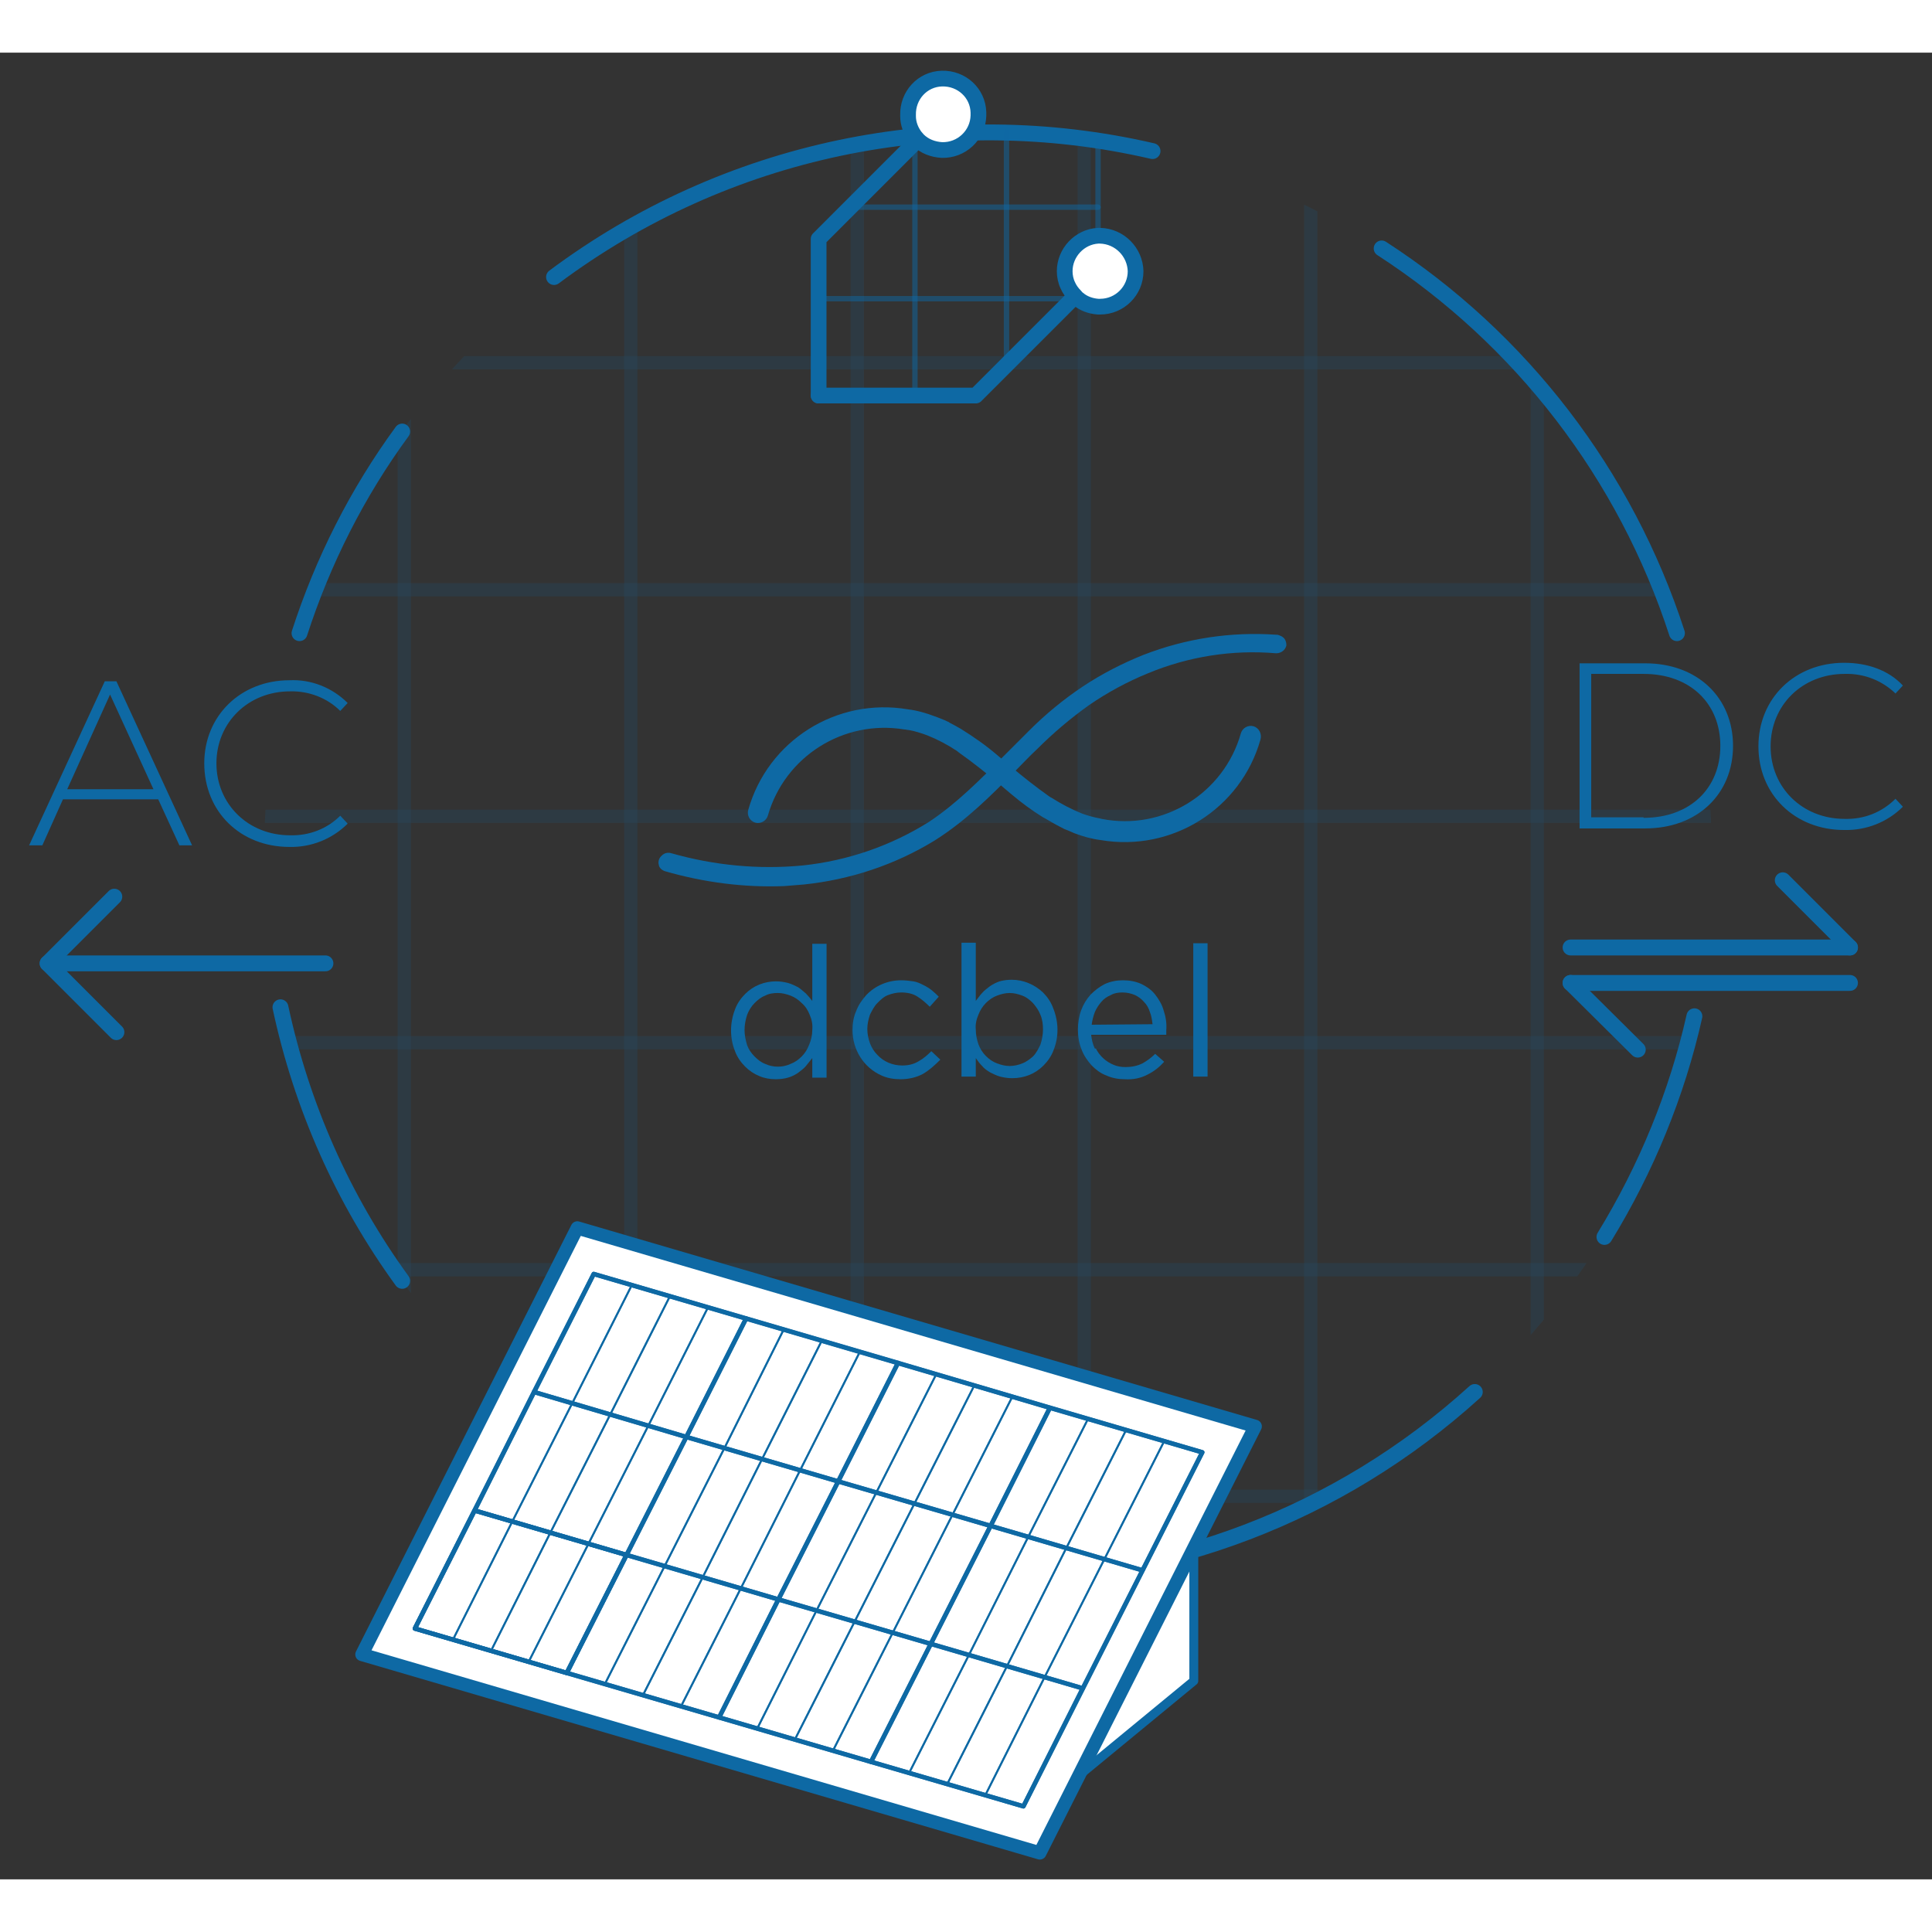 <?xml version="1.0" encoding="UTF-8"?> <!-- Generator: Adobe Illustrator 24.0.2, SVG Export Plug-In . SVG Version: 6.00 Build 0) --> <svg xmlns="http://www.w3.org/2000/svg" xmlns:xlink="http://www.w3.org/1999/xlink" id="Layer_1" width="300" height="300" x="0px" y="0px" viewBox="0 0 365.1 345.2" style="enable-background:new 0 0 365.1 345.2;" xml:space="preserve"><rect x="0" y="0" width="365.1" height="345.2" fill="#333333" stroke="none"/> <style type="text/css"> .st0{opacity:0.3;} .st1{clip-path:url(#SVGID_2_);} .st2{opacity:0.5;fill:none;stroke:#0E69A4;stroke-width:2.5;stroke-linecap:round;stroke-linejoin:round;enable-background:new ;} .st3{fill:none;stroke:#0E69A4;stroke-width:3;stroke-linecap:round;stroke-miterlimit:10;} .st4{opacity:0.5;fill:none;stroke:#0E69A4;stroke-width:1.01;stroke-linecap:round;stroke-linejoin:round;enable-background:new ;} .st5{fill:none;stroke:#0E69A4;stroke-width:2.97;stroke-linecap:round;stroke-linejoin:round;} .st6{fill:#0E69A4;} .st7{fill:none;stroke:#0E69A4;stroke-width:3;stroke-linecap:round;stroke-linejoin:round;} .st8{fill:#FFFFFF;stroke:#0E69A4;stroke-width:2.97;stroke-linecap:round;stroke-linejoin:round;} .st9{fill:#FFFFFF;stroke:#0E69A4;stroke-width:1.68;stroke-linecap:round;stroke-linejoin:round;} .st10{fill:#FFFFFF;stroke:#0E69A4;stroke-width:2.52;stroke-linecap:round;stroke-linejoin:round;} .st11{fill:none;stroke:#0E69A4;stroke-width:0.84;stroke-linecap:round;stroke-linejoin:round;} .st12{fill:none;stroke:#0E69A4;stroke-width:0.35;stroke-linecap:round;stroke-linejoin:round;} </style> <title>ICON-360PACK-BLUE</title> <g class="st0"> <g> <defs> <circle id="SVGID_1_" cx="186.7" cy="151.8" r="136.8"></circle> </defs> <clipPath id="SVGID_2_"> <use xlink:href="#SVGID_1_" style="overflow:visible;"></use> </clipPath> <g class="st1"> <polyline class="st2" points="290.5,15.8 290.5,58.6 290.5,101.5 290.5,144.3 290.5,187.1 290.5,230 290.5,272.8 290.5,315.7 290.5,358.5 290.5,401.4 290.5,444.2 290.5,487 290.5,508.5 "></polyline> <polyline class="st2" points="247.7,15.8 247.7,58.6 247.7,101.5 247.7,144.3 247.7,187.1 247.7,230 247.7,272.8 247.7,315.7 247.7,358.5 247.7,401.4 247.7,444.2 247.7,487 247.7,529.9 247.7,551.3 "></polyline> <polyline class="st2" points="204.9,594.1 204.9,572.7 204.9,529.9 204.9,487 204.9,444.2 204.9,401.4 204.9,358.5 204.9,315.7 204.9,272.8 204.9,230 204.9,187.1 204.9,144.3 204.9,101.5 204.9,58.6 204.9,15.8 "></polyline> <line class="st2" x1="162" y1="15.8" x2="162" y2="621.8"></line> <line class="st2" x1="119.2" y1="15.8" x2="119.2" y2="621.8"></line> <polyline class="st2" points="76.4,252.4 76.4,230 76.4,187.1 76.4,144.3 76.4,101.5 76.4,58.6 76.4,21.4 76.4,15.8 76.4,15.8 "></polyline> <polyline class="st2" points="33.5,252.4 33.5,230 33.5,187.1 33.5,144.3 33.5,101.5 33.5,58.6 33.5,43.1 "></polyline> <polyline class="st2" points="-9.3,252.4 -9.3,230 -9.3,187.1 -9.3,144.3 -9.3,101.5 -9.3,86 "></polyline> <polyline class="st2" points="-52.2,252.4 -52.2,230 -52.2,187.1 -52.2,144.3 -52.2,128.8 "></polyline> <polyline class="st2" points="18,58.6 33.5,58.6 76.4,58.6 119.2,58.6 162,58.6 204.9,58.6 247.7,58.6 290.5,58.6 333.4,58.6 "></polyline> <polyline class="st2" points="333.4,101.5 290.5,101.5 247.7,101.5 204.9,101.5 162,101.5 119.2,101.5 76.4,101.5 33.5,101.5 -9.3,101.5 -24.8,101.5 "></polyline> <polyline class="st2" points="-67.7,144.3 -52.2,144.3 -9.3,144.3 33.5,144.3 76.4,144.3 119.2,144.3 162,144.3 204.9,144.3 247.7,144.3 290.5,144.3 333.4,144.3 "></polyline> <polyline class="st2" points="-95,187.1 -52.2,187.1 -9.3,187.1 33.5,187.1 76.4,187.1 119.2,187.1 162,187.1 204.9,187.1 247.7,187.1 290.5,187.1 333.4,187.1 "></polyline> <polyline class="st2" points="-95,230 -52.2,230 -9.3,230 33.5,230 76.4,230 119.2,230 162,230 204.9,230 247.7,230 290.5,230 333.4,230 "></polyline> <polyline class="st2" points="103,272.8 119.2,272.8 162,272.8 204.9,272.8 247.7,272.8 290.5,272.8 333.4,272.8 "></polyline> <polyline class="st2" points="101.7,315.7 119.2,315.7 162,315.7 204.9,315.7 247.7,315.7 290.5,315.7 333.4,315.7 "></polyline> <polyline class="st2" points="97.8,358.5 119.2,358.5 162,358.5 204.9,358.5 247.7,358.5 290.5,358.5 333.4,358.5 "></polyline> <polyline class="st2" points="93.8,401.4 119.2,401.4 162,401.4 204.9,401.4 247.7,401.4 290.5,401.4 333.4,401.4 "></polyline> </g> </g> </g> <path class="st3" d="M76,232.1c-11.2-15.4-19-33-23-51.7"></path> <path class="st3" d="M278.7,253.1c-51.8,47-130.7,47.3-182.9,0.8"></path> <path class="st3" d="M320.2,182.1c-3.3,14.7-9.1,28.8-17,41.7"></path> <path class="st3" d="M261.1,37c26.4,17.1,46.1,42.8,55.8,72.7"></path> <path class="st3" d="M104.7,42.4c32.4-24.2,73.8-32.9,113.1-23.8"></path> <path class="st3" d="M56.6,109.7C61,96.1,67.5,83.2,76,71.6"></path> <polyline class="st4" points="207.5,16.6 207.5,29.2 207.5,34.7 207.5,41.5 207.5,41.7 207.5,46.5 207.5,48 "></polyline> <polyline class="st4" points="190.2,59 190.2,49.1 190.2,46.5 190.2,29.2 190.2,15 "></polyline> <polyline class="st4" points="172.9,64.8 172.9,63.8 172.9,56.8 172.9,46.5 172.9,29.2 172.9,17 172.9,15.7 172.9,11.9 172.9,7.7 "></polyline> <polyline class="st4" points="160.7,29.2 172.9,29.2 190.2,29.2 207.5,29.2 "></polyline> <polyline class="st4" points="154.7,46.5 155.6,46.5 172.9,46.5 190.2,46.5 196.1,46.5 196.2,46.5 202.7,46.5 203.6,46.5 207.5,46.5 212.1,46.5 "></polyline> <polyline class="st5" points="178.2,11.7 178,11.9 173.5,16.4 172.9,17 160.7,29.2 154.7,35.2 154.7,46.5 154.7,63.8 154.7,64.8 "></polyline> <path class="st6" d="M29.9,141.1h-18l-3.9,8.7H5.5l14.3-31H22l14.3,31h-2.4L29.9,141.1z M29,139.2l-8.2-17.9l-8.1,17.9H29z"></path> <path class="st6" d="M38.6,134.3c0-9,6.9-15.7,16.1-15.7c4.1-0.2,8.1,1.4,11,4.3l-1.4,1.5c-2.5-2.5-6-3.8-9.5-3.7 c-7.9,0-13.9,5.9-13.9,13.6s6,13.6,13.9,13.6c3.6,0.1,7-1.2,9.5-3.7l1.4,1.5c-2.9,2.9-6.9,4.5-11,4.4 C45.4,150.1,38.6,143.4,38.6,134.3z"></path> <polyline class="st7" points="21.6,159.5 9,172.1 22,185.1 "></polyline> <line class="st7" x1="9" y1="172.1" x2="61.5" y2="172.1"></line> <path class="st6" d="M298.5,115.4h12.4c9.9,0,16.6,6.5,16.6,15.6s-6.7,15.6-16.6,15.6h-12.4V115.4z M310.6,144.6 c8.8,0,14.5-5.6,14.5-13.6s-5.7-13.6-14.5-13.6h-9.9v27.1H310.6z"></path> <path class="st6" d="M332.3,131.1c0-9.1,6.9-15.8,16.2-15.8c4.4,0,8.4,1.4,11.1,4.3l-1.4,1.5c-2.6-2.5-6-3.8-9.6-3.7 c-8,0-14,5.9-14,13.7s6,13.7,14,13.7c3.6,0.1,7-1.2,9.6-3.8l1.4,1.5c-2.9,2.9-6.9,4.5-11.1,4.4C339.2,146.9,332.3,140.2,332.3,131.1 z"></path> <line class="st7" x1="336.9" y1="156.4" x2="349.6" y2="169.1"></line> <line class="st7" x1="349.6" y1="169.1" x2="296.8" y2="169.1"></line> <line class="st7" x1="309.5" y1="188.4" x2="296.8" y2="175.8"></line> <line class="st7" x1="296.8" y1="175.8" x2="349.6" y2="175.8"></line> <path class="st6" d="M236.9,127.3c-1-0.3-2.1,0.3-2.4,1.3c-3.2,11.4-14.7,18.5-26.3,16.2l-0.4-0.1c-1.1-0.2-2.2-0.5-3.3-0.9 c-2-0.8-3.9-1.8-5.8-3l-0.2-0.1l-0.3-0.2c-2.4-1.7-4.8-3.6-7.2-5.6l-2.6-2.2c-2.1-1.8-4.4-3.4-6.8-4.9c-0.7-0.4-1.4-0.8-2.2-1.2 l-0.1-0.1c-0.3-0.1-0.6-0.3-0.9-0.4l-0.5-0.2l-0.5-0.2l-0.8-0.3l0,0c-1.6-0.6-3.3-1.1-5-1.3c-13.5-2.3-26.5,5.9-30.2,19 c-0.3,1,0.3,2.1,1.3,2.4c1,0.3,2.1-0.3,2.4-1.3c3.2-11.2,14.3-18.2,25.8-16.3l0,0c0.3,0,0.5,0.1,0.8,0.1c1.2,0.2,2.4,0.6,3.5,1 c2,0.8,3.9,1.8,5.7,3l0.1,0.1l0.4,0.3c2.4,1.7,4.8,3.6,7.2,5.6c0.9,0.8,1.8,1.5,2.6,2.2c1.9,1.6,3.8,3,5.9,4.3l0.2,0.1l0.7,0.4 c1,0.6,2.1,1.2,3.1,1.7l0.5,0.2l0.5,0.2l0.9,0.4h0c1.6,0.6,3.3,1.1,5,1.3c13.5,2.3,26.5-5.9,30.2-19 C238.5,128.7,237.9,127.6,236.9,127.3C236.9,127.3,236.9,127.3,236.9,127.3"></path> <path class="st6" d="M242.6,110.6c-0.3-0.3-0.8-0.5-1.2-0.6c-0.1,0-0.1,0-0.2,0c-8.6-0.6-17.1,0.7-25.1,3.8c-4,1.6-7.9,3.6-11.5,6 c-3.6,2.4-7,5.2-10.1,8.3c-1.6,1.6-3.3,3.3-4.8,4.8c-4.4,4.4-8.9,9-14.2,12.5c-7.2,4.5-15.3,7.3-23.8,8.2c-8.3,0.8-16.7,0-24.8-2.3 c-0.6-0.2-1.3-0.1-1.8,0.4c-0.5,0.4-0.8,1.1-0.6,1.8c0.1,0.6,0.6,1,1.2,1.2c7.3,2.1,14.9,3.1,22.5,2.8c1.2-0.1,2.5-0.2,3.7-0.3 c8.7-0.9,17.2-3.7,24.7-8.3c5.9-3.7,10.8-8.6,15.5-13.4c1.2-1.2,2.5-2.6,3.9-3.9c3-3,6.3-5.8,9.8-8.3c3.5-2.4,7.2-4.4,11.1-6 c7.7-3.2,16-4.5,24.2-3.8h0.1c0.9,0,1.7-0.6,1.9-1.5C243.1,111.4,242.9,110.9,242.6,110.6"></path> <path class="st6" d="M153.5,193.6V190c-0.4,0.5-0.8,1-1.2,1.5c-0.4,0.5-1,0.9-1.5,1.3c-0.6,0.4-1.2,0.7-1.9,0.9 c-0.7,0.2-1.5,0.3-2.3,0.3c-1.1,0-2.2-0.2-3.1-0.6c-1-0.4-1.9-1-2.7-1.8c-0.8-0.8-1.5-1.8-1.9-2.9c-1-2.5-1-5.3,0-7.9 c0.4-1.1,1.1-2.1,1.9-2.9c0.8-0.8,1.7-1.4,2.7-1.8c1-0.4,2.1-0.6,3.1-0.6c0.8,0,1.5,0.1,2.3,0.3c0.7,0.2,1.3,0.5,1.9,0.8 c0.5,0.3,1,0.8,1.5,1.2c0.4,0.4,0.8,0.9,1.2,1.4v-10.8h2.7v25.3H153.5z M153,181.8c-0.3-0.8-0.8-1.6-1.5-2.2 c-0.6-0.6-1.3-1.1-2.1-1.4c-0.8-0.3-1.6-0.5-2.4-0.5c-0.8,0-1.7,0.1-2.4,0.5c-0.8,0.3-1.4,0.8-2,1.4c-0.6,0.6-1.1,1.4-1.4,2.2 c-0.3,0.9-0.5,1.9-0.5,2.9c0,1,0.2,1.9,0.5,2.9c0.3,0.8,0.8,1.5,1.4,2.1c0.6,0.6,1.2,1.1,2,1.4c1.5,0.7,3.3,0.7,4.8,0 c0.8-0.3,1.5-0.8,2.1-1.4c0.6-0.6,1.1-1.4,1.4-2.2c0.4-0.9,0.6-1.9,0.6-2.8C153.6,183.6,153.4,182.7,153,181.8"></path> <path class="st6" d="M174.4,193c-1.3,0.7-2.8,1-4.2,1c-1.3,0-2.5-0.2-3.6-0.7c-3.4-1.5-5.5-4.9-5.5-8.6c0-1.2,0.2-2.5,0.7-3.6 c0.4-1.1,1.1-2.1,1.9-3c1.7-1.8,4.1-2.8,6.6-2.8c0.8,0,1.6,0.1,2.3,0.2c0.7,0.1,1.3,0.4,1.9,0.7c0.6,0.3,1.1,0.6,1.6,1 c0.5,0.4,0.9,0.8,1.3,1.2l-1.7,1.9c-0.7-0.7-1.5-1.4-2.3-1.9c-0.9-0.6-2-0.8-3.1-0.8c-0.9,0-1.7,0.2-2.5,0.5c-0.8,0.3-1.4,0.9-2,1.5 c-0.6,0.6-1,1.4-1.4,2.2c-0.3,0.9-0.5,1.8-0.5,2.7c0,0.9,0.2,1.9,0.5,2.7c0.3,0.8,0.8,1.6,1.4,2.2c1.2,1.3,2.9,2,4.7,2 c1.1,0,2.1-0.2,3.1-0.8c0.9-0.5,1.7-1.2,2.4-1.9l1.7,1.6C176.6,191.4,175.6,192.3,174.4,193"></path> <path class="st6" d="M199.1,188.5c-0.4,1.1-1.1,2.1-1.9,2.9c-0.8,0.8-1.7,1.4-2.7,1.8c-1,0.4-2.1,0.6-3.2,0.6 c-0.8,0-1.5-0.1-2.3-0.3c-0.7-0.2-1.3-0.5-1.9-0.8c-0.5-0.3-1.1-0.7-1.5-1.2c-0.4-0.4-0.8-0.9-1.2-1.5v3.5h-2.7v-25.3h2.7v11 c0.4-0.5,0.8-1.1,1.2-1.5c0.4-0.5,1-0.9,1.5-1.3c0.6-0.4,1.2-0.7,1.8-0.9c0.7-0.2,1.5-0.3,2.3-0.3c2.2,0,4.3,0.9,5.9,2.4 c0.8,0.8,1.5,1.8,1.9,2.9C200.1,183.2,200.1,186,199.1,188.5 M196.6,181.8c-0.3-0.8-0.8-1.5-1.4-2.2c-0.6-0.6-1.2-1.1-2-1.4 c-0.8-0.3-1.6-0.5-2.4-0.5c-0.8,0-1.6,0.2-2.4,0.5c-0.8,0.3-1.5,0.8-2.1,1.4c-0.6,0.6-1.1,1.4-1.4,2.2c-0.4,0.9-0.6,1.9-0.5,2.8 c0,1,0.2,1.9,0.5,2.8c0.3,0.8,0.8,1.6,1.4,2.2c0.6,0.6,1.3,1.1,2.1,1.4c0.8,0.3,1.6,0.5,2.4,0.5c0.8,0,1.7-0.2,2.4-0.5 c0.8-0.3,1.4-0.8,2-1.3c0.6-0.6,1-1.4,1.4-2.2c0.3-0.9,0.5-1.9,0.5-2.9C197.1,183.7,197,182.7,196.6,181.8"></path> <path class="st6" d="M207.1,188.2c0.7,1.4,1.9,2.5,3.4,3.1c0.7,0.3,1.5,0.4,2.2,0.4c1.1,0,2.2-0.2,3.2-0.7c0.9-0.5,1.7-1.1,2.4-1.8 l1.7,1.5c-0.9,1-1.9,1.8-3.1,2.4c-1.3,0.7-2.8,1-4.3,0.9c-1.2,0-2.4-0.2-3.5-0.7c-1.1-0.4-2-1.1-2.8-1.9c-0.8-0.9-1.5-1.9-1.9-3 c-0.5-1.2-0.7-2.5-0.7-3.8c0-1.2,0.2-2.5,0.6-3.6c0.4-1.1,1-2.1,1.8-3c0.8-0.8,1.7-1.5,2.7-2c1.1-0.5,2.3-0.7,3.4-0.7 c1.2,0,2.4,0.2,3.5,0.7c1,0.5,1.9,1.1,2.6,2c0.7,0.9,1.3,1.9,1.6,3c0.4,1.2,0.6,2.4,0.5,3.7v0.4c0,0.1,0,0.3,0,0.5h-14.2 c0.1,0.9,0.3,1.8,0.7,2.6 M217.8,183.6c-0.1-0.8-0.2-1.6-0.5-2.3c-0.2-0.7-0.6-1.4-1.1-1.9c-0.5-0.6-1.1-1-1.7-1.3 c-0.7-0.3-1.5-0.5-2.4-0.5c-0.7,0-1.5,0.1-2.2,0.5c-0.7,0.3-1.3,0.7-1.8,1.3c-0.5,0.6-0.9,1.2-1.2,1.9c-0.3,0.8-0.5,1.6-0.6,2.4 L217.8,183.6z"></path> <rect x="225.5" y="168.3" class="st6" width="2.7" height="25.2"></rect> <path class="st8" d="M184.9,11.7c0,0.1,0,0.1,0,0.2c-0.1,3.7-3.2,6.6-6.9,6.5c-1.7-0.1-3.3-0.7-4.5-1.9c-0.2-0.2-0.4-0.5-0.6-0.7 c-0.8-1.1-1.3-2.4-1.3-3.8c0-0.1,0-0.1,0-0.2c-0.1-3.7,2.7-6.8,6.4-6.9c3.7-0.1,6.8,2.7,6.9,6.4C184.9,11.4,184.9,11.5,184.9,11.7 L184.9,11.7z"></path> <polyline class="st5" points="154.7,64.8 172.9,64.8 184.4,64.8 185.4,63.8 190.2,59 202.7,46.5 203.1,46 "></polyline> <path class="st8" d="M214.6,41.3c0,3.7-3,6.7-6.7,6.7c-0.1,0-0.2,0-0.4,0c-1.4-0.1-2.8-0.6-3.8-1.5c-0.2-0.1-0.3-0.3-0.5-0.5 c-0.6-0.6-1.1-1.3-1.4-2c-0.4-0.8-0.6-1.8-0.6-2.7c0-3.5,2.8-6.5,6.3-6.7c0.1,0,0.2,0,0.4,0C211.6,34.7,214.5,37.7,214.6,41.3z"></path> <polygon class="st9" points="200.1,328.7 225.6,264.1 225.6,307.7 "></polygon> <polygon class="st10" points="237.2,259.6 196.5,340.2 68.4,302.7 109.1,222.1 "></polygon> <polygon class="st11" points="78.4,297.8 112.2,230.8 227.2,264.5 193.4,331.4 "></polygon> <polygon class="st11" points="118.4,283.9 107.1,306.2 78.4,297.8 89.7,275.5 "></polygon> <polygon class="st11" points="129.7,261.6 118.4,283.9 89.7,275.5 100.9,253.1 "></polygon> <polygon class="st11" points="141,239.2 129.7,261.6 100.9,253.1 112.2,230.8 "></polygon> <polygon class="st11" points="147.1,292.3 135.9,314.6 107.1,306.2 118.4,283.9 "></polygon> <polygon class="st11" points="158.4,270 147.1,292.3 118.4,283.9 129.7,261.6 "></polygon> <polygon class="st11" points="169.7,247.6 158.4,270 129.7,261.6 141,239.2 "></polygon> <polygon class="st11" points="175.9,300.7 164.6,323 135.9,314.6 147.1,292.3 "></polygon> <polygon class="st11" points="187.2,278.4 175.9,300.7 147.1,292.3 158.4,270 "></polygon> <polygon class="st11" points="198.4,256.1 187.2,278.4 158.4,270 169.7,247.6 "></polygon> <polygon class="st11" points="204.6,309.1 193.4,331.4 164.6,323 175.9,300.7 "></polygon> <polygon class="st11" points="215.9,286.8 204.6,309.1 175.9,300.7 187.2,278.4 "></polygon> <polygon class="st11" points="227.2,264.5 215.9,286.8 187.2,278.4 198.4,256.1 "></polygon> <polygon class="st11" points="118.4,283.9 107.1,306.2 78.4,297.8 89.7,275.5 "></polygon> <polygon class="st12" points="96.8,277.6 85.6,299.9 78.4,297.8 89.7,275.5 "></polygon> <polygon class="st12" points="104,279.7 92.8,302 85.6,299.9 96.8,277.6 "></polygon> <polygon class="st12" points="111.2,281.8 99.9,304.1 92.8,302 104,279.7 "></polygon> <polygon class="st12" points="118.4,283.9 107.1,306.2 99.9,304.1 111.2,281.8 "></polygon> <polygon class="st12" points="108.1,255.3 96.8,277.6 89.7,275.5 100.9,253.1 "></polygon> <polygon class="st12" points="115.3,257.4 104,279.7 96.8,277.6 108.1,255.3 "></polygon> <polygon class="st12" points="122.5,259.5 111.2,281.8 104,279.7 115.3,257.4 "></polygon> <polygon class="st12" points="129.7,261.6 118.4,283.9 111.2,281.8 122.5,259.5 "></polygon> <polygon class="st12" points="119.4,232.9 108.1,255.3 100.9,253.1 112.2,230.8 "></polygon> <polygon class="st12" points="126.6,235 115.3,257.4 108.1,255.3 119.4,232.9 "></polygon> <polygon class="st12" points="133.8,237.1 122.5,259.5 115.3,257.4 126.6,235 "></polygon> <polygon class="st12" points="141,239.2 129.7,261.6 122.5,259.5 133.8,237.1 "></polygon> <polygon class="st12" points="125.6,286 114.3,308.3 107.1,306.2 118.4,283.9 "></polygon> <polygon class="st12" points="132.8,288.1 121.5,310.4 114.3,308.3 125.6,286 "></polygon> <polygon class="st12" points="140,290.2 128.7,312.5 121.5,310.4 132.8,288.1 "></polygon> <polygon class="st12" points="147.1,292.3 135.9,314.6 128.7,312.5 140,290.2 "></polygon> <polygon class="st12" points="136.9,263.7 125.6,286 118.4,283.9 129.7,261.6 "></polygon> <polygon class="st12" points="144,265.8 132.8,288.1 125.6,286 136.9,263.7 "></polygon> <polygon class="st12" points="151.2,267.9 140,290.2 132.8,288.1 144,265.8 "></polygon> <polygon class="st12" points="158.4,270 147.1,292.3 140,290.2 151.2,267.9 "></polygon> <polygon class="st12" points="148.1,241.3 136.9,263.7 129.7,261.6 141,239.2 "></polygon> <polygon class="st12" points="155.3,243.4 144,265.8 136.9,263.7 148.1,241.3 "></polygon> <polygon class="st12" points="162.5,245.5 151.2,267.9 144,265.8 155.3,243.4 "></polygon> <polygon class="st12" points="169.7,247.6 158.4,270 151.2,267.9 162.5,245.5 "></polygon> <polygon class="st12" points="154.3,294.4 143.1,316.7 135.9,314.6 147.1,292.3 "></polygon> <polygon class="st12" points="161.5,296.5 150.2,318.8 143.1,316.7 154.3,294.4 "></polygon> <polygon class="st12" points="168.7,298.6 157.4,320.9 150.2,318.8 161.5,296.5 "></polygon> <polygon class="st12" points="175.9,300.7 164.6,323 157.4,320.9 168.7,298.6 "></polygon> <polygon class="st12" points="165.6,272.1 154.3,294.4 147.1,292.3 158.4,270 "></polygon> <polygon class="st12" points="172.8,274.2 161.5,296.5 154.3,294.4 165.6,272.1 "></polygon> <polygon class="st12" points="180,276.3 168.7,298.6 161.5,296.5 172.8,274.2 "></polygon> <polygon class="st12" points="187.2,278.4 175.9,300.7 168.7,298.6 180,276.3 "></polygon> <polygon class="st12" points="176.9,249.8 165.6,272.1 158.4,270 169.7,247.6 "></polygon> <polygon class="st12" points="184.1,251.9 172.8,274.2 165.6,272.1 176.9,249.8 "></polygon> <polygon class="st12" points="191.3,254 180,276.3 172.8,274.2 184.1,251.9 "></polygon> <polygon class="st12" points="198.4,256.1 187.2,278.4 180,276.3 191.3,254 "></polygon> <polygon class="st12" points="183.1,302.8 171.8,325.1 164.6,323 175.9,300.7 "></polygon> <polygon class="st12" points="190.3,304.9 179,327.2 171.8,325.1 183.1,302.8 "></polygon> <polygon class="st12" points="197.4,307 186.2,329.3 179,327.2 190.3,304.9 "></polygon> <polygon class="st12" points="204.6,309.1 193.4,331.4 186.2,329.3 197.4,307 "></polygon> <polygon class="st12" points="194.3,280.5 183.1,302.8 175.9,300.7 187.2,278.4 "></polygon> <polygon class="st12" points="201.5,282.6 190.3,304.9 183.1,302.8 194.3,280.5 "></polygon> <polygon class="st12" points="208.7,284.7 197.4,307 190.3,304.9 201.5,282.6 "></polygon> <polygon class="st12" points="215.9,286.8 204.6,309.1 197.4,307 208.7,284.7 "></polygon> <polygon class="st12" points="205.6,258.2 194.3,280.5 187.2,278.4 198.4,256.1 "></polygon> <polygon class="st12" points="212.8,260.3 201.5,282.6 194.3,280.5 205.6,258.2 "></polygon> <polygon class="st12" points="220,262.4 208.7,284.7 201.5,282.6 212.8,260.3 "></polygon> <polygon class="st12" points="227.2,264.5 215.9,286.8 208.7,284.7 220,262.4 "></polygon> </svg> 